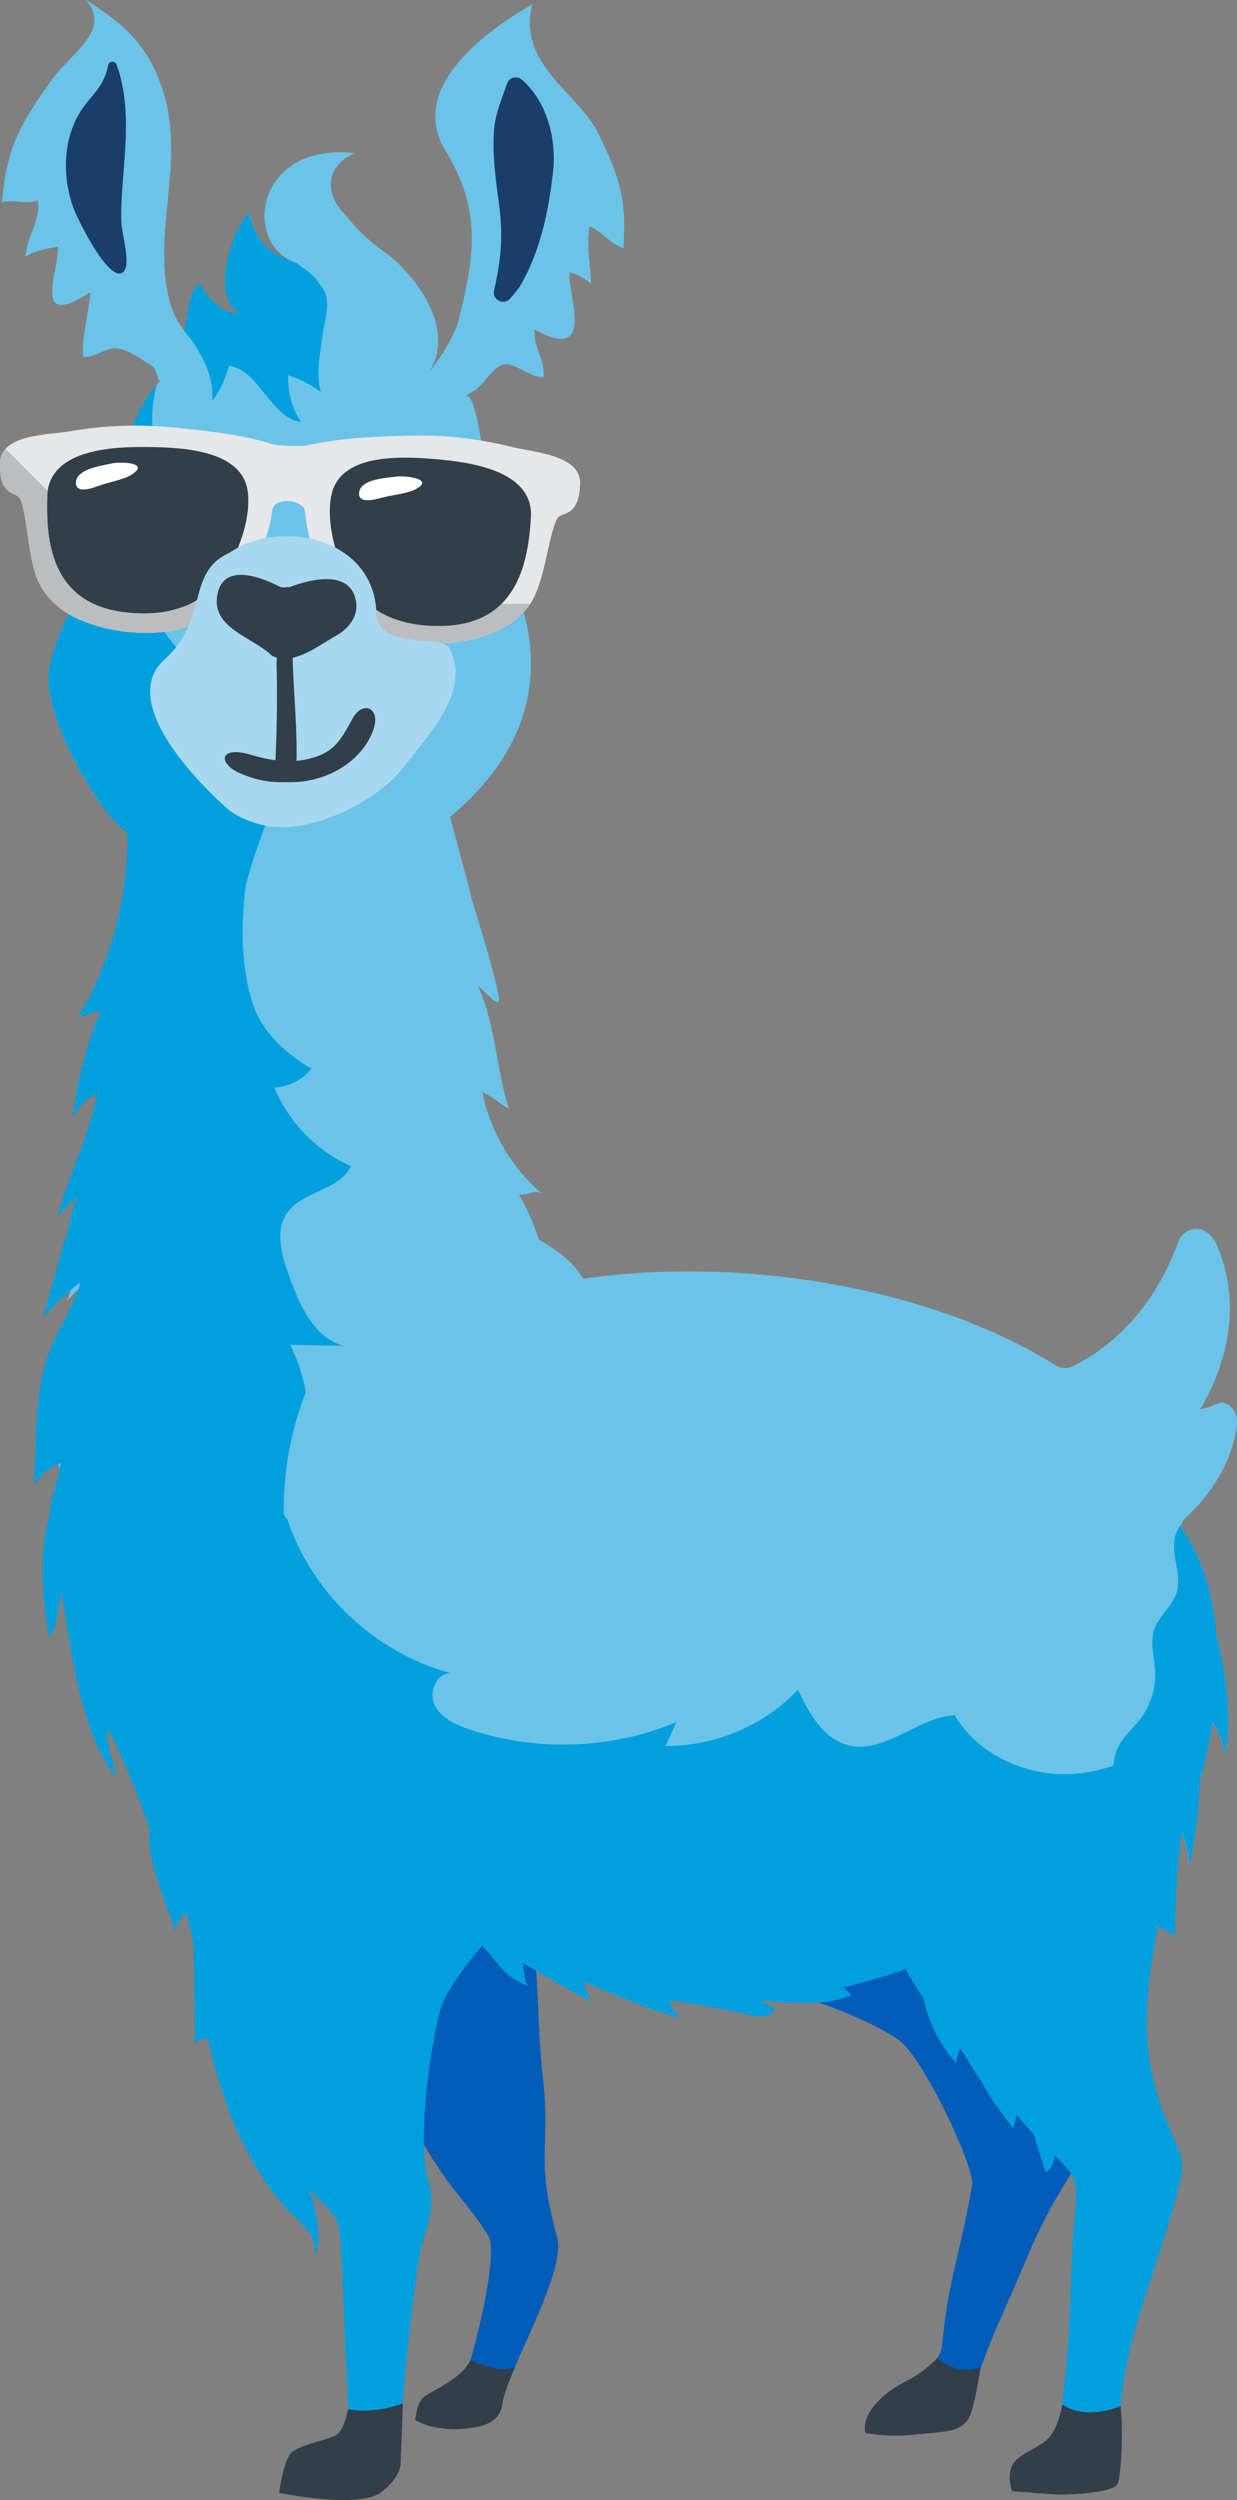 <svg xmlns="http://www.w3.org/2000/svg" id="Layer_2" viewBox="0 0 147.93 298.94"><rect x="0" y="0" width="147.93" height="298.94" fill="#808080" stroke="none"/><defs><style>.cls-1{fill:#fff;}.cls-2{fill:#a6d9f0;}.cls-3{fill:#005cb9;}.cls-4{fill:#bbbdbf;}.cls-5{fill:#e6e7e8;}.cls-6{fill:#323e48;}.cls-7{fill:#6bc4e8;}.cls-8{fill:#00a0df;}.cls-9{fill:#1a3d6c;}</style></defs><g id="Layer_1-2"><g><path class="cls-3" d="m62.38,224.71c2.23,6.81,1.69,16.31,2.51,23.42,1.04,8.92-.97,9.6,1.74,19.38,1.11,4.03-5.45,15.16-6.38,19.09-.24,1.01-.59,2.04-1.42,2.59-.65.44-2.16.59-4.12.77-1.8.16-4.29-.15-4.29-.92,0-3.3,4.27-3.08,5.56-5.99.36-.82,3.19-10.94,2.66-15.03-.15-1.18-4.03-5.75-4.98-7.04-5.89-7.99-8.65-17.45-11.79-26.85-.71-2.13-1.35-4.35-1.16-6.58.26-3.05,2.02-5.75,3.78-8.26,4.79-6.82,10.47-13.64,18.39-16.33"></path><path class="cls-3" d="m142.19,202.38c-2.59,12.49-5.17,24.98-7.75,37.48-1.53,7.43-3.14,15.02-7.27,21.56-1.89,2.99-3.49,6.41-4.68,9.29-2.42,5.89-5.01,10.56-6.46,16.89-.2.89-.44,1.82-1.18,2.37-.62.47-1.52.61-2.39.73-2.63.38-8.12.79-8.12-.43,0-1.63,1.75-3.76,4.06-4.91,1.55-.77,4.11-3.3,4.24-4.69.83-8.61,1.88-9.63,3.62-19.41.35-1.96-5.88-15.52-9-17.5-8.06-5.13-18.07-5.69-20.05-10.87-.54-1.43,13.16-8.55,13.59-10.02.38-1.3,1.45-2.34,2.59-3.17,5.01-3.67,22.52-10.11,28.38-7.73"></path><path class="cls-8" d="m141.02,257.2c-.12-.32-.27-.64-.42-.95-4.46-9.69-4.01-15.88-2.12-26.03.29.48,1.94.93,2.01,1.49-.03-.52.04-3.07.19-5.74-3.16-1.85-6.6-3.22-10.09-4.3-2.17-.67-4.37-1.23-6.58-1.73-.96-.21-1.92-.42-2.87-.68-.88-.24-1.76-.47-2.65-.69-3.97-1.01-8.02-1.88-12.13-2.1-1.98-.11-3.99-.06-5.95.3-1.82.33-3.51.95-5.09,1.9-3.01,1.8-5.43,4.46-7.44,7.29-2.22,3.13-4.01,6.55-5.54,10.05-.47,1.08-.92,2.17-1.35,3.28,2.4.35,7.33,1.25,8.65,1.61,1.14.31,2.79.29,3.02-.86-.63-.1-1.21-.41-1.68-.83,1.08-.1,7.09,1.03,10.79-.68l-.92-.92c2.5-.58,4.97-1.31,7.43-2.17.1.18.21.36.31.54.58,1.01,1.21,2.02,1.87,3.02.58,2.85,1.94,5.54,3.9,7.71.03-.6.19-1.19.47-1.73.87,1.1,1.6,2.76,2.56,3.89,1.01,2.16,2.4,3.71,3.77,5.67.14-.54.28-1.09.42-1.62.62.69,1.25,1.39,1.89,2.11.04.04.09.1.14.16.47,1.52.95,3.05,1.43,4.57.71-.39.98-1.21,1.11-2.04,1.13,1.16,2.2,2.36,2.34,2.93.31,1.36.17,2.77.04,4.16-.8,8.73-.05,13.71-2.2,27.44-2.15,1.06-4.61,1.67-5.07,4.57-.22,1.36,3.38,1.68,8.67.99.93-.12,1.95,0,2.72-.52,1.31-.9,1.33-2.76,1.24-4.34-.63-11.56,4.43-20.5,7.13-31.77.22-.91.44-1.84.32-2.76-.06-.43-.18-.84-.34-1.24v-.02Z"></path><path class="cls-7" d="m141.39,182.79c-.1-.15-.13-.32-.09-.51.04-.24.18-.48.36-.65,6.25-5.82,6.27-11.5,6.27-11.74,0-.86-.5-1.64-1.28-2.04-.21-.11-.44-.15-.69-.11-.25.03-.48.13-.76.25-.37.16-.87.37-1.67.55,2.56-4.37,5.4-11.78,1.96-19.72-.31-.72-.84-1.34-1.54-1.68-.45-.22-.8-.24-1.14-.18-.87.11-1.59.7-1.89,1.51-3.36,9.24-9.34,13.29-12.59,14.88-.21.1-.44.17-.67.2-.49.07-.99-.03-1.4-.29-14.41-9-36.4-13.09-56-10.43-.18.02-.36.05-.53.08-1.06-1.94-3.2-3.51-5.26-4.66-.79-2.25-1.2-3.22-2.4-5.43,1.19.22,1.63-.64,2.71-.1-3.62-3.11-6.15-7.44-7.09-12.09,1.29.49,1.92,1.27,3.16,1.94-1.48-4.63-1.61-10.09-3.63-14.53.17-.18,1.93,2.1,2.42,1.73.41-.31-2.25-9.15-3.22-12.22-.03-.42-2.81-10.51-2.85-10.93-1.04.55-8.32,3.07-9.29,3.75-1.02.72-.92-.8-1.95-.09-2,1.4-3.79-.67-6.2-.09-1.27.31-.49.66-1.79.72-1.37.07-2.54-1.41-3.91-1.54-5.49-.49-4.67,14.65-9.41,11.95-1.06-.6-2.14-1.2-3.12-1.92.27,4.98-4.26,8.35-5.56,9.89.8.36,1.75-.33,2.64-.47-1.95,4.67-2.91,9.02-3.32,12.84,1.13-1.85,1.33-2.06,2.88-2.93-.62,4.42-3.54,10.01-4.7,14.68,1.5-1.55,1.21-1.3,2.88-2.71-1.27,1.07-1.16,2.9-1.84,4.92-1,3.1-1.71,6.32-2.84,10,1.1-1.46,4.27-4.26,4.5-4.26-.17,1.34-2.89,6.38-2.92,6.48-2.87,5.54-2.26,13.06-2.62,17.76.81-1.48,1.7-1.91,3.2-2.7-.2,1.74-1.31,4.45-1.3,6.23-1.06,3.13-1.19,8.7-.09,14.58.92-.63,1.38-5.33,1.41-5.33.89,3.34,1.73,16.01,6.51,22.04-.03-1.96-1.33-3.77-.87-5.67,1.31,2.3,4.35,9.5,5,12.24-.37,2.28.82,5.62,1.88,8.53,5.15-1.75,10.41-3.18,15.86-3.66,3.96-.35,8-.23,11.9.58,3.23.67,6.37,1.8,9.29,3.33,5.03,2.64,9.52,6.68,11.73,11.91,2.24.93,5.94,2.47,8.43,3.18.12-.33.24-.66.37-.98-.11-.23-.22-.46-.29-.71.14.02.33.03.54.07.79-2.02,1.64-4.02,2.59-5.97,1.67-3.44,3.63-6.79,6.09-9.74,2.2-2.64,4.93-5.11,8.19-6.36,3.73-1.42,7.93-1.31,11.83-.83,4.01.5,7.94,1.46,11.83,2.51,2.06.56,4.16.95,6.23,1.49,2.26.58,4.5,1.27,6.69,2.09,2.29.85,4.54,1.87,6.66,3.1.16-2.73.39-5.49.68-6.24.52,1.19.69,2.51.86,3.8.73-3.31,1.13-6.7,1.24-10.08.63-2.25,1.15-4.61,1.52-7,.75.9,1.42,2.75,1.55,3.91.83-4.52.07-9.82-1.05-14.32-.35-4.66-1.59-9.1-4.11-12.79h.01Z"></path><path class="cls-8" d="m69.73,236.93c.2.07.66.26,1.29.53-2.57-5.78-7.96-9.94-13.69-12.44-2.94-1.28-6.08-2.18-9.26-2.6-4.18-.56-8.45-.43-12.61.21-4.3.66-8.47,1.85-12.57,3.25.42,1.14.81,2.21,1.05,3.1.06-.89.59-1.73,1.34-2.23.32,1.35.61,2.63.85,3.84.05,4.02.1,8.03.16,12.05.08-.68.87-.99,1.56-.88,1.69,7.88,4.9,15.98,10.22,21.16.79.78,1.67,1.52,2.14,2.52.34.72.45,1.53.5,2.34,0,.14.02.29.03.43.36,5.58.5,12.9.86,18.48.09,1.36.17,2.78-.38,4.03-1.5,3.43-6.69,1.22-6.69,6.63,3.22.9,6.66,1.01,9.92.32.72-.15,1.45-.35,2.02-.81,1.06-.87,1.22-2.39,1.31-3.75.5-7.77.81-12.16,2.23-22.54.55-4.06,2.37-5.98,1.2-9.9-1.53-5.1.64-18.19,1.61-20.84,1.06-2.9,4.85-7.17,4.85-7.17.15.16.29.3.42.44,1.95,2.14,2.01,3.01,4.96,4.3-.34-.86-.5-1.79-.49-2.71,0,0,6.1,3.69,8.14,4.54-.45-.71-.77-1.49-.95-2.31h-.02Z"></path><path class="cls-8" d="m133.68,233.2c-1.31-.93-2.75-1.67-4.26-2.21-5.45-1.97-11.85-1.41-16.74,1.73-1.47.95-2.79,2.09-4.07,3.29-.11-.18-.21-.36-.31-.54-2.45.86-4.93,1.58-7.43,2.17l.92.92c-3.71,1.71-9.71.58-10.79.68.47.42,1.06.72,1.68.83-.23,1.15-1.88,1.17-3.02.86-1.54-.42-7.96-1.57-9.6-1.73.24.78.68,1.49,1.3,2.02-2.99-.51-10.6-3.89-11.62-4.26.18.82.5,1.6.95,2.31-2.03-.85-8.13-4.54-8.13-4.54-.01.93.15,1.86.49,2.71-2.95-1.29-3.01-2.15-4.96-4.3-.32-1.03-.63-2.09-1.39-2.85-.92-.9-2.28-1.16-3.56-1.32-4.47-.53-9.03-.36-13.44.53.77-.96,1.54-1.91,2.31-2.86-1.59.45-3.26.29-4.81-.3-1.27-.48-2.45-1.22-3.43-2.14-2.19-2.04-3.57-4.77-4.77-7.5-1.86-4.21-3.41-8.55-4.82-12.93-1.9-5.93-3.51-12.57-.81-18.2,1.48-3.1,4.23-5.78,4.4-9.21.03-.71,0-1.51.5-2.02.51-.5,1.69,0,1.34.62l4.8,6.83c.91,2.71,2.26,5.27,3.97,7.58h0c3.8,5.15,9.35,9.05,15.57,10.71-1.73-.1-2.72,2.25-1.97,3.8.75,1.55,2.48,2.34,4.12,2.9,8,2.71,17,2.4,24.79-.85-.43.95-.86,1.89-1.28,2.84,5.91.05,11.78-2.45,15.82-6.72,1.32,2.78,2.99,5.86,5.99,6.63,4.35,1.12,8.25-3.32,12.75-3.58,2.77,4.69,8.47,7.31,13.95,7.03,1.73-.09,3.43-.44,5.05-1.02,3.52-1.24,6.7-3.5,9.14-6.32.22,10.06-2.84,20.15-8.61,28.43h0Z"></path><path class="cls-8" d="m44.4,214.05c-1.07-1.07-2.14-2.15-3.21-3.23-.14-.24-.28-.48-.46-.7-.92-1.19-2.41-2.55-1.71-3.89,1.13-.33,2.27-.66,3.4-.98-3.27-4.08-5.63-8.84-7.02-13.87-2.25-8.16-1.95-17.02,1.18-24.91-.37-1.96-1-3.87-1.87-5.66,2.09.03,4.19.08,6.29.11-3.53-1.06-5.21-4.95-6.44-8.39-.88-2.45-1.71-5.34-.23-7.48,1.82-2.64,6.28-2.7,7.64-5.6-4.11-1.82-7.47-5.27-9.15-9.41,1.7-.08,3.35-.92,4.42-2.24-3.23-1.92-6.04-4.53-7.12-8.1-2.09-6.92-.58-14.7-.51-15.19-4.27-.9-8.22-6.47-12-8.63-1.06-.6-1.53,2.08-2.51,1.35,1.09,12.11-4.41,22.53-5.7,24.08.8.36,1.75-.33,2.64-.47-1.95,4.67-2.91,9.02-3.32,12.84,1.13-1.85,1.33-2.06,2.88-2.93-.62,4.42-3.54,10.01-4.7,14.68,1.5-1.55,1.21-1.3,2.88-2.71-1.27,1.07-1.16,2.9-1.84,4.92-1,3.1-1.71,6.32-2.84,10,1.1-1.46,4.27-4.26,4.5-4.26-.17,1.34-2.89,6.38-2.92,6.48-2.87,5.54-2.26,13.06-2.62,17.76.81-1.48,1.7-1.91,3.2-2.7-.2,1.74-1.31,4.45-1.3,6.23-1.06,3.13-1.19,8.7-.09,14.58.92-.63,1.38-5.33,1.41-5.33.89,3.34,1.73,16.01,6.51,22.04-.03-1.96-1.33-3.77-.87-5.68,1.31,2.31,4.35,9.5,5,12.24-.53,3.28,2.16,8.8,3.06,12,.06-.89.58-1.73,1.34-2.23.32,1.35.61,2.63.85,3.84.05,4.02.1,8.03.16,12.05.08-.68.87-.99,1.56-.88,1.69,7.88,4.9,15.98,10.22,21.16.79.78,1.67,1.52,2.14,2.52.34.72.45,1.53.5,2.34.14-.58.24-1.16.28-1.74.19-2.99-.81-5.93-2.06-8.67-.41-.9-.66-2.26.28-2.59.78-.27,2.19.22,2.12-.6-2.99-3.1-6.19-6.71-6.01-11.01.11-2.53,1.41-5.1.59-7.51-.49-1.44-1.7-2.6-1.97-4.09-.29-1.57.56-3.17,1.76-4.23.46-.4.96-.74,1.49-1.03.86-.48,1.81-.86,2.73-1.23,2.21-.88,4.42-1.75,6.63-2.62.35-1.87-.58-3.71-.99-5.57-.42-1.86,0-4.27,1.81-4.87h0Z"></path><path class="cls-8" d="m146.55,209.9c-.14-1.16-.8-3.01-1.55-3.91-.37,2.39-.89,4.75-1.52,7-.1,3.39-.51,6.76-1.24,10.08-.16-1.29-.33-2.62-.86-3.8-.6,1.54-.94,11.35-.89,12.42-.07-.56-1.72-1.02-2-1.49-1.89,10.16-2.34,16.34,2.12,26.03.14.31.29.63.42.95-.57-.22-1.14-.44-1.71-.66-1.4-.55-2.84-1.11-3.99-2.07-1.64-1.39-2.52-3.45-3.33-5.44-.64-1.55-1.29-3.22-.95-4.86.16-.77.53-1.48.73-2.25.99-3.58-1.66-7.37-2.36-10.93-.28-1.39-.25-2.75.39-4.04.53.25,1.06.51,1.59.76.54-5.21,1.09-10.43,1.63-15.64.03-.32.07-.65.11-.97.1-.75.25-1.49.58-2.18.62-1.29,1.78-2.23,2.64-3.36,1.25-1.64,1.9-3.72,1.78-5.78-.09-1.61-.63-3.26-.14-4.81.54-1.71,2.24-2.89,2.74-4.61.42-1.46-.08-2.99-.28-4.49-.17-1.25-.01-2.71.82-3.57-.03.18-.01.35.09.51,2.52,3.69,3.76,8.12,4.11,12.79,1.12,4.49,1.88,9.8,1.05,14.32h0Z"></path><path class="cls-6" d="m49.66,289.38s.14-1.88.91-2.65c.77-.77,4.55-2.13,5.7-4.52,0,0,3.32,1.68,5.27.9,0,0-1.28,3.06-1.42,4.1-.14,1.05-.49,2.14-2.18,2.74-1.69.61-5.71.94-8.29-.58h0Z"></path><path class="cls-6" d="m112.07,281.99s-1.56,1.7-3.76,2.76c-2.2,1.07-5.38,3.61-4.82,6.17,0,0,2.53.56,5.99.19,3.46-.37,4.87-.25,6.1-1.54.94-.98,1.68-6.5,1.68-6.5,0,0-2.38,1.17-5.19-1.09h0Z"></path><path class="cls-6" d="m41.63,288.09s-.39,2.16-1.23,2.93c-.84.77-4.92,1.25-5.76,2.51-.84,1.25-1.26,4.56-1.26,4.56,0,0,9.41,1.91,12.08,0,2.67-1.91,2.46-3.79,2.46-3.79l.26-6.92s-3.27,1.34-6.54.71Z"></path><path class="cls-6" d="m127.05,287.51s-.38,2.34-1.41,3.75c-1.03,1.41-3.89,2.06-4.59,3.54-.7,1.48,0,3.1,0,3.1,0,0,2.48.16,4.63.34,2.15.19,7.42-.21,7.94-1.18.52-.98.69-6.71.39-9.36,0,0-4.11,1.81-6.96-.18h0Z"></path></g><g><path class="cls-7" d="m4.52,23.95c.43,2.29-1.41,4.52-1.46,6.75.78-.63,2.9-1.07,3.85-1.21.21,2.84-3.28,10.1,3.88,5.45-.09,2.08-1.09,5.67-.86,7.74,1.48.11,2.59-1.06,3.88-1.02,1.5.04,3.11,1.36,4.36,2.09.56.32.56,1.42.95,1.83-.12.13-.24.27-.36.41-3.38,3.98-4.39,9.64-4.96,13.78-.83,5.94-2.67,8.35-5.57,13.67-.9,1.65-2.59,5.94-2.44,7.89.48,6.26,4.87,12.75,6.59,15.28.7.59,1.45,1.09,2.24,1.58,1.27.77,2.56,1.52,3.87,2.22,2.69,1.43,5.49,2.64,8.39,3.57,2.87.93,5.9,1.38,8.92,1.43,2.88.05,5.84-.19,8.54-1.27,2.49-.99-1.08-.57,1.07-2.14,1.15-.84.28.44,1.51-.27.51-.3-.24-1.23.28-1.5,0,0-11.78,3.97-1.8,1.77.08-.06-3.06,3.87,4.86-1.62,16.45-11.27,15.01-24.25,9.31-34.55-.82-1.48-2.11-19.67-3.92-18.45.32-.22.67-.43,1.04-.65,1.26-.71,2.3-3.15,3.81-3.18,1.28-.03,3.01,1.65,4.49,1.55.25-2.06-1.29-3.63-1.03-5.7,7.38,4.12,3.93-4.26,4.12-6.82.95.14,1.83.72,2.6,1.35-.03-2.24-.61-4.59-.16-6.87,1.43.61,2.6,2.2,4.04,2.62.21-4.58.3-7.22-3.14-13.96-2.35-4.6-9.62-8.15-7.77-15.2-5.18,2.97-15,9.84-10.39,17.46,4.34,7.17,3.52,12.44,1.61,20.24-.37,1.5-1.69,3.9-3.37,6.05-.01,0-.03,0-.04-.01.31-.5.56-1.06.71-1.69,1.07-4.23-1.87-8.55-4.82-11.34-.26-.25-.53-.48-.82-.68-2.82-2.09-3.35-2.61-5.74-5.43-2-2.37-1.61-5.44,1.62-6.8-11.92-1.38-13.52,10.99-6.93,13.12-.49-.16-.95-.31-1.38-.48-1.99-.79-3.43-1.94-4.3-5.56-2.26,2.47-4.52,10.07-1.13,12.09-.64,1.68-5.38-2.23-4.8-3.62-.24.57-.4,1.12-.52,1.65h0c-.13.6-.19,1.16-.2,1.7h0c-.04,1.62.35,3.02.74,4.21.08.24.15.47.23.69-.05,0-.12.02-.16.03-1.35-2.43-2.99-2.9-3.85-6.87-1.71-7.84,1.85-15.78-.45-23.85C18.04,5.85,15.22,3.07,10.26,0c3.18,3.5-1.84,6.48-3.92,9.36C2.43,14.76.79,17.6.24,24.18c1.44-.4,2.84.36,4.28-.24"></path><path class="cls-8" d="m12.38,96.6c2.46,3.14,4.49,4.19,5.29,4.67,1.27.77-.05.62,1.26,1.32,2.69,1.43,4.9,2.87,7.8,3.8.95.31,1.28.86,2.26,1.06.17-.96,1.27-4.63,1.59-5.56,1.02-2.93,2.23-5.84,2.63-8.93.39-3.08-.17-6.46-2.3-8.73-2.5-2.66-6.62-3.3-9.09-5.99-3.21-3.49-4.96-6.39-2.15-13.62,2.35-6.08-3.17-10.33-.92-18.65-3.38,3.98-4.39,9.64-4.96,13.78-.83,5.94-2.67,8.35-5.57,13.67-.9,1.65-2.59,5.94-2.44,7.89.48,6.26,4.87,12.75,6.59,15.28"></path><path class="cls-9" d="m14.85,19.65c.31-4,.47-8.24-.92-11.93-.19-.51-.92-.43-1.01.1-.13.76-.4,1.5-.79,2.17-.59,1.01-1.43,1.83-2.12,2.78-2.44,3.35-2.64,7.97-1.31,11.89.5,1.47,4.6,9.75,6.15,7.73.78-1.02-.33-4.66-.35-5.93-.04-2.27.17-4.55.35-6.81"></path><path class="cls-9" d="m59.68,24.43c.5,3.67.25,6.66-.6,10.29-.26,1.11,1.12,1.85,1.89,1.01.56-.61,1.07-1.22,1.42-1.86,2.27-4.08,3.18-8.51,3.73-13.14.48-3.96-.64-8.55-3.73-11.22-.59-.51-1.51-.24-1.76.5-.65,1.93-1.47,3.71-1.58,5.94-.15,2.83.25,5.67.63,8.48"></path><path class="cls-6" d="m32.43,57.07c-5.27.65-10.35.51-15.46-.05-.34.98-.49,2.02-.41,3.09.21,2.58,1.62,5,3.95,6.48,1.45.92,3.34,1.48,5.26,1.15,1.71-.3,3.29-1.29,4.38-2.52,1.09-1.23,1.73-2.68,2.09-4.13.21-.87.33-1.74.32-2.61,0-.48-.05-.96-.14-1.42"></path><path class="cls-1" d="m24.76,66.98c-1.2,0-2.47-.39-3.57-1.1-2.07-1.32-3.42-3.54-3.61-5.94-.05-.66,0-1.32.14-1.98,2.62.26,5.06.39,7.42.39,2.2,0,4.31-.11,6.4-.33.02.2.03.39.03.58,0,.78-.09,1.59-.3,2.42-.37,1.49-1,2.75-1.88,3.74-1,1.12-2.34,1.9-3.68,2.13-.3.05-.62.08-.93.08Z"></path><path class="cls-6" d="m26.73,61.12c0,1.88-1.52,3.4-3.4,3.4s-3.4-1.52-3.4-3.4,1.52-3.4,3.4-3.4,3.4,1.52,3.4,3.4"></path><path class="cls-1" d="m22.67,60.85c0,.61-.5,1.11-1.11,1.11s-1.11-.5-1.11-1.11.5-1.11,1.11-1.11,1.11.5,1.11,1.11"></path><path class="cls-6" d="m36.8,57.07c5.25.65,10.33.51,15.47-.05.31.98.42,2.02.3,3.09-.3,2.58-1.8,5-4.18,6.48-1.48.92-3.39,1.48-5.3,1.15-1.7-.3-3.24-1.29-4.29-2.52-1.05-1.23-1.64-2.68-1.94-4.13-.18-.87-.27-1.74-.23-2.61.02-.48.09-.96.19-1.42"></path><path class="cls-1" d="m44.12,66.98c-.32,0-.63-.03-.93-.08-1.34-.23-2.65-1.01-3.6-2.13-.84-.99-1.43-2.25-1.75-3.74-.17-.83-.25-1.64-.21-2.42,0-.19.02-.38.05-.58,2.08.22,4.18.33,6.39.33,2.36,0,4.8-.13,7.43-.39.12.65.14,1.32.07,1.98-.28,2.4-1.71,4.62-3.82,5.94-1.13.71-2.42,1.1-3.61,1.1"></path><path class="cls-6" d="m40.12,61.12c0,1.88,1.52,3.4,3.4,3.4s3.4-1.52,3.4-3.4-1.52-3.4-3.4-3.4-3.4,1.52-3.4,3.4"></path><path class="cls-1" d="m40.73,60.85c0,.61.5,1.11,1.11,1.11s1.11-.5,1.11-1.11-.5-1.11-1.11-1.11-1.11.5-1.11,1.11"></path><path class="cls-8" d="m38.54,40.34c-.29,2.18-.75,4.44-.19,6.51-1.19-.87-2.51-1.54-3.9-1.98-.05,2,.49,3.99,1.53,5.59-3.63-.5-4.96-6.24-8.6-6.71-.39,1.52-1.08,2.96-1.99,4.2.13-2.31-.53-4.05-1.64-5.96-.31-.54-.74-1.24-1.13-1.71l-.55-.67.22-1.53c.5-3.53,1.3-4.03,1.55-4.22,0,0,1.88,3.68,4.8,3.62-3.39-2.01-1.13-9.61,1.13-12.09.87,3.62,2.38,4.96,5.68,6.04.3.29.84.63,1.17.88,1.01.78,1.2,1.07,1.9,2.06,1.2,1.69.29,3.8,0,5.98"></path><g><path class="cls-5" d="m68.92,56.24c-1.1-1.53-3.83-2.04-6.02-2.45l-.06.31.06-.31c-.54-.1-1.04-.2-1.44-.29-1.57-.38-4.84-1.18-9.26-1.38-1.23-.06-2.5-.06-3.77-.02-3.62.12-7.72.24-11.78,1.18-.23.05-1.04.08-2.14.03-1.04-.05-1.73-.14-1.88-.18-3.64-1.14-6.87-1.48-10.61-1.89l-.67-.07c-1.02-.11-2.04-.19-3.04-.23-4.79-.22-8.35.36-10.06.65-.4.07-.9.12-1.46.18-2.83.31-6.7.73-6.79,3.56-.08,2.75.73,3.34,1.72,3.79.41.18.63.28.8.8.35,1.02.55,2.44.77,3.95.35,2.44.72,4.96,1.78,6.57,1.53,2.31,3.79,3.74,7.34,4.63,1.26.32,2.67.52,4.07.59,2.54.12,4.9-.23,6.64-.99,2.78-1.21,4.84-3.09,6.48-5.91,1.36-2.34,2.65-4.88,2.94-7.66.1-.94,1.09-1.23,1.91-1.19.97.04,1.99.53,2.04,1.27.16,2.35.91,4.84,2.35,7.83,1.42,2.94,3.33,4.97,6.01,6.39,2.13,1.13,4.61,1.45,6.31,1.53.31.01.62.02.92.02,1.11,0,2.21-.09,3.24-.27,3.6-.63,6.17-1.98,7.85-4.13,1.19-1.52,1.74-4.01,2.28-6.42.33-1.48.64-2.88,1.06-3.87.21-.5.44-.58.86-.74,1.02-.37,1.88-.9,2.01-3.64.03-.6-.13-1.14-.47-1.62Z"></path><g><path class="cls-4" d="m40.9,72.2c1.1,1.31,2.4,2.35,3.96,3.18,2.13,1.13,4.61,1.45,6.31,1.53.31.01.62.02.92.02,1.11,0,2.21-.09,3.24-.27,3.6-.63,6.17-1.98,7.85-4.13.08-.1.16-.22.23-.33h-22.51Z"></path><path class="cls-6" d="m16.86,53.45c-4.58,0-11.09.73-11.22,5.93-.12,4.89.21,12.7,9.19,13.83,8.18,1.02,10.99-3.45,10.99-3.45,2.83-3.06,4.38-8.43,3.73-11.41-1.03-4.74-8.41-4.9-12.7-4.9"></path><path class="cls-6" d="m52.86,54.97c-4.27-.4-11.63-.91-13.09,3.72-.92,2.91.14,8.4,2.68,11.71,0,0,2.4,4.71,10.63,4.44,9.04-.3,10.09-8.06,10.41-12.93.34-5.19-6.07-6.5-10.63-6.93"></path><path class="cls-1" d="m15.55,56.87c-.99.52-2.62.82-3.62,1.18-.67.24-2.98,1.16-2.84-.44.14-1.57,3.14-1.93,4.25-2.19.95-.22,4.57-.16,2.53,1.25-.1.07-.2.13-.32.19"></path><path class="cls-1" d="m49.45,58.62c-1.03.43-2.69.6-3.7.87-.69.19-3.07.9-2.79-.68.27-1.55,3.3-1.66,4.43-1.82.97-.14,4.57.23,2.41,1.46-.1.06-.21.11-.33.16"></path><path class="cls-4" d="m23.13,72.01c-1.74.93-4.41,1.68-8.29,1.2-6.94-.87-8.72-5.74-9.11-10.16-.03-.11-.04-.23-.04-.36v-.21c-.07-1.1-.06-2.16-.04-3.1,0-.19.02-.37.04-.54v-.14s-5.03-5.03-5.03-5.03c-.39.43-.63.97-.65,1.65-.08,2.75.73,3.34,1.72,3.79.41.18.63.28.8.8.35,1.02.55,2.44.77,3.95.35,2.44.72,4.96,1.78,6.57,1.53,2.31,3.79,3.74,7.34,4.63,1.26.32,2.67.52,4.07.59,2.54.12,4.9-.23,6.64-.99,1.53-.66,2.83-1.53,3.98-2.64h-3.98Z"></path></g></g><g><path class="cls-2" d="m53.78,77.58c-.74-1.88-8.63.36-8.77-4.3-.18-5.65-4.7-8.76-9.72-9.13,0,0,0,0,0,0-.03,0-.07,0-.1,0-2.4-.16-4.85.3-6.87,1.41-.05.03-.1.06-.15.09-.27.15-.53.31-.78.48,0,0,0,0,0,0-5.13,2.32-2.4,7.82-7.59,12.62-5.92,5.04,3.98,14.97,7.54,18.08,1.7,1.34,4.31,2.07,6.13,2.06,5.35.16,12.07-3.64,14.64-6.96,3.69-4.75,8.1-9.37,5.67-14.35"></path><path class="cls-6" d="m40.26,75.97c1.37-.76,2.55-2.2,2.34-3.86-.48-3.96-5.16-2.98-7.97-1.9-.44-.08-.73.21-1.32-.13-2.77-1.4-6.71-2.54-7.33,1.09-.68,3.97,4.22,4.99,6.52,7.22,2.49,1.36,5.68-1.28,7.76-2.41"></path><path class="cls-6" d="m33.08,79.47c.09,3.95.04,7.9-.16,11.85-.12,2.32,2.38,3.08,2.51.44.2-3.95-.34-9.08-.43-13.03-.05-2.29-1.98-1.91-1.92.75"></path><path class="cls-6" d="m42.18,85.89c-1.21,2.21-1.99,3.76-4.28,4.56-2.42.85-4.85.71-7.83-.18-3.93-1.18-4.04,1.06-1.33,2.21,2.82,1.19,4.32,1.05,6.1,1.05,3.91,0,8.17-2.17,9.72-6.01,1.16-2.88-1.17-3.84-2.38-1.63"></path></g></g></g></svg>